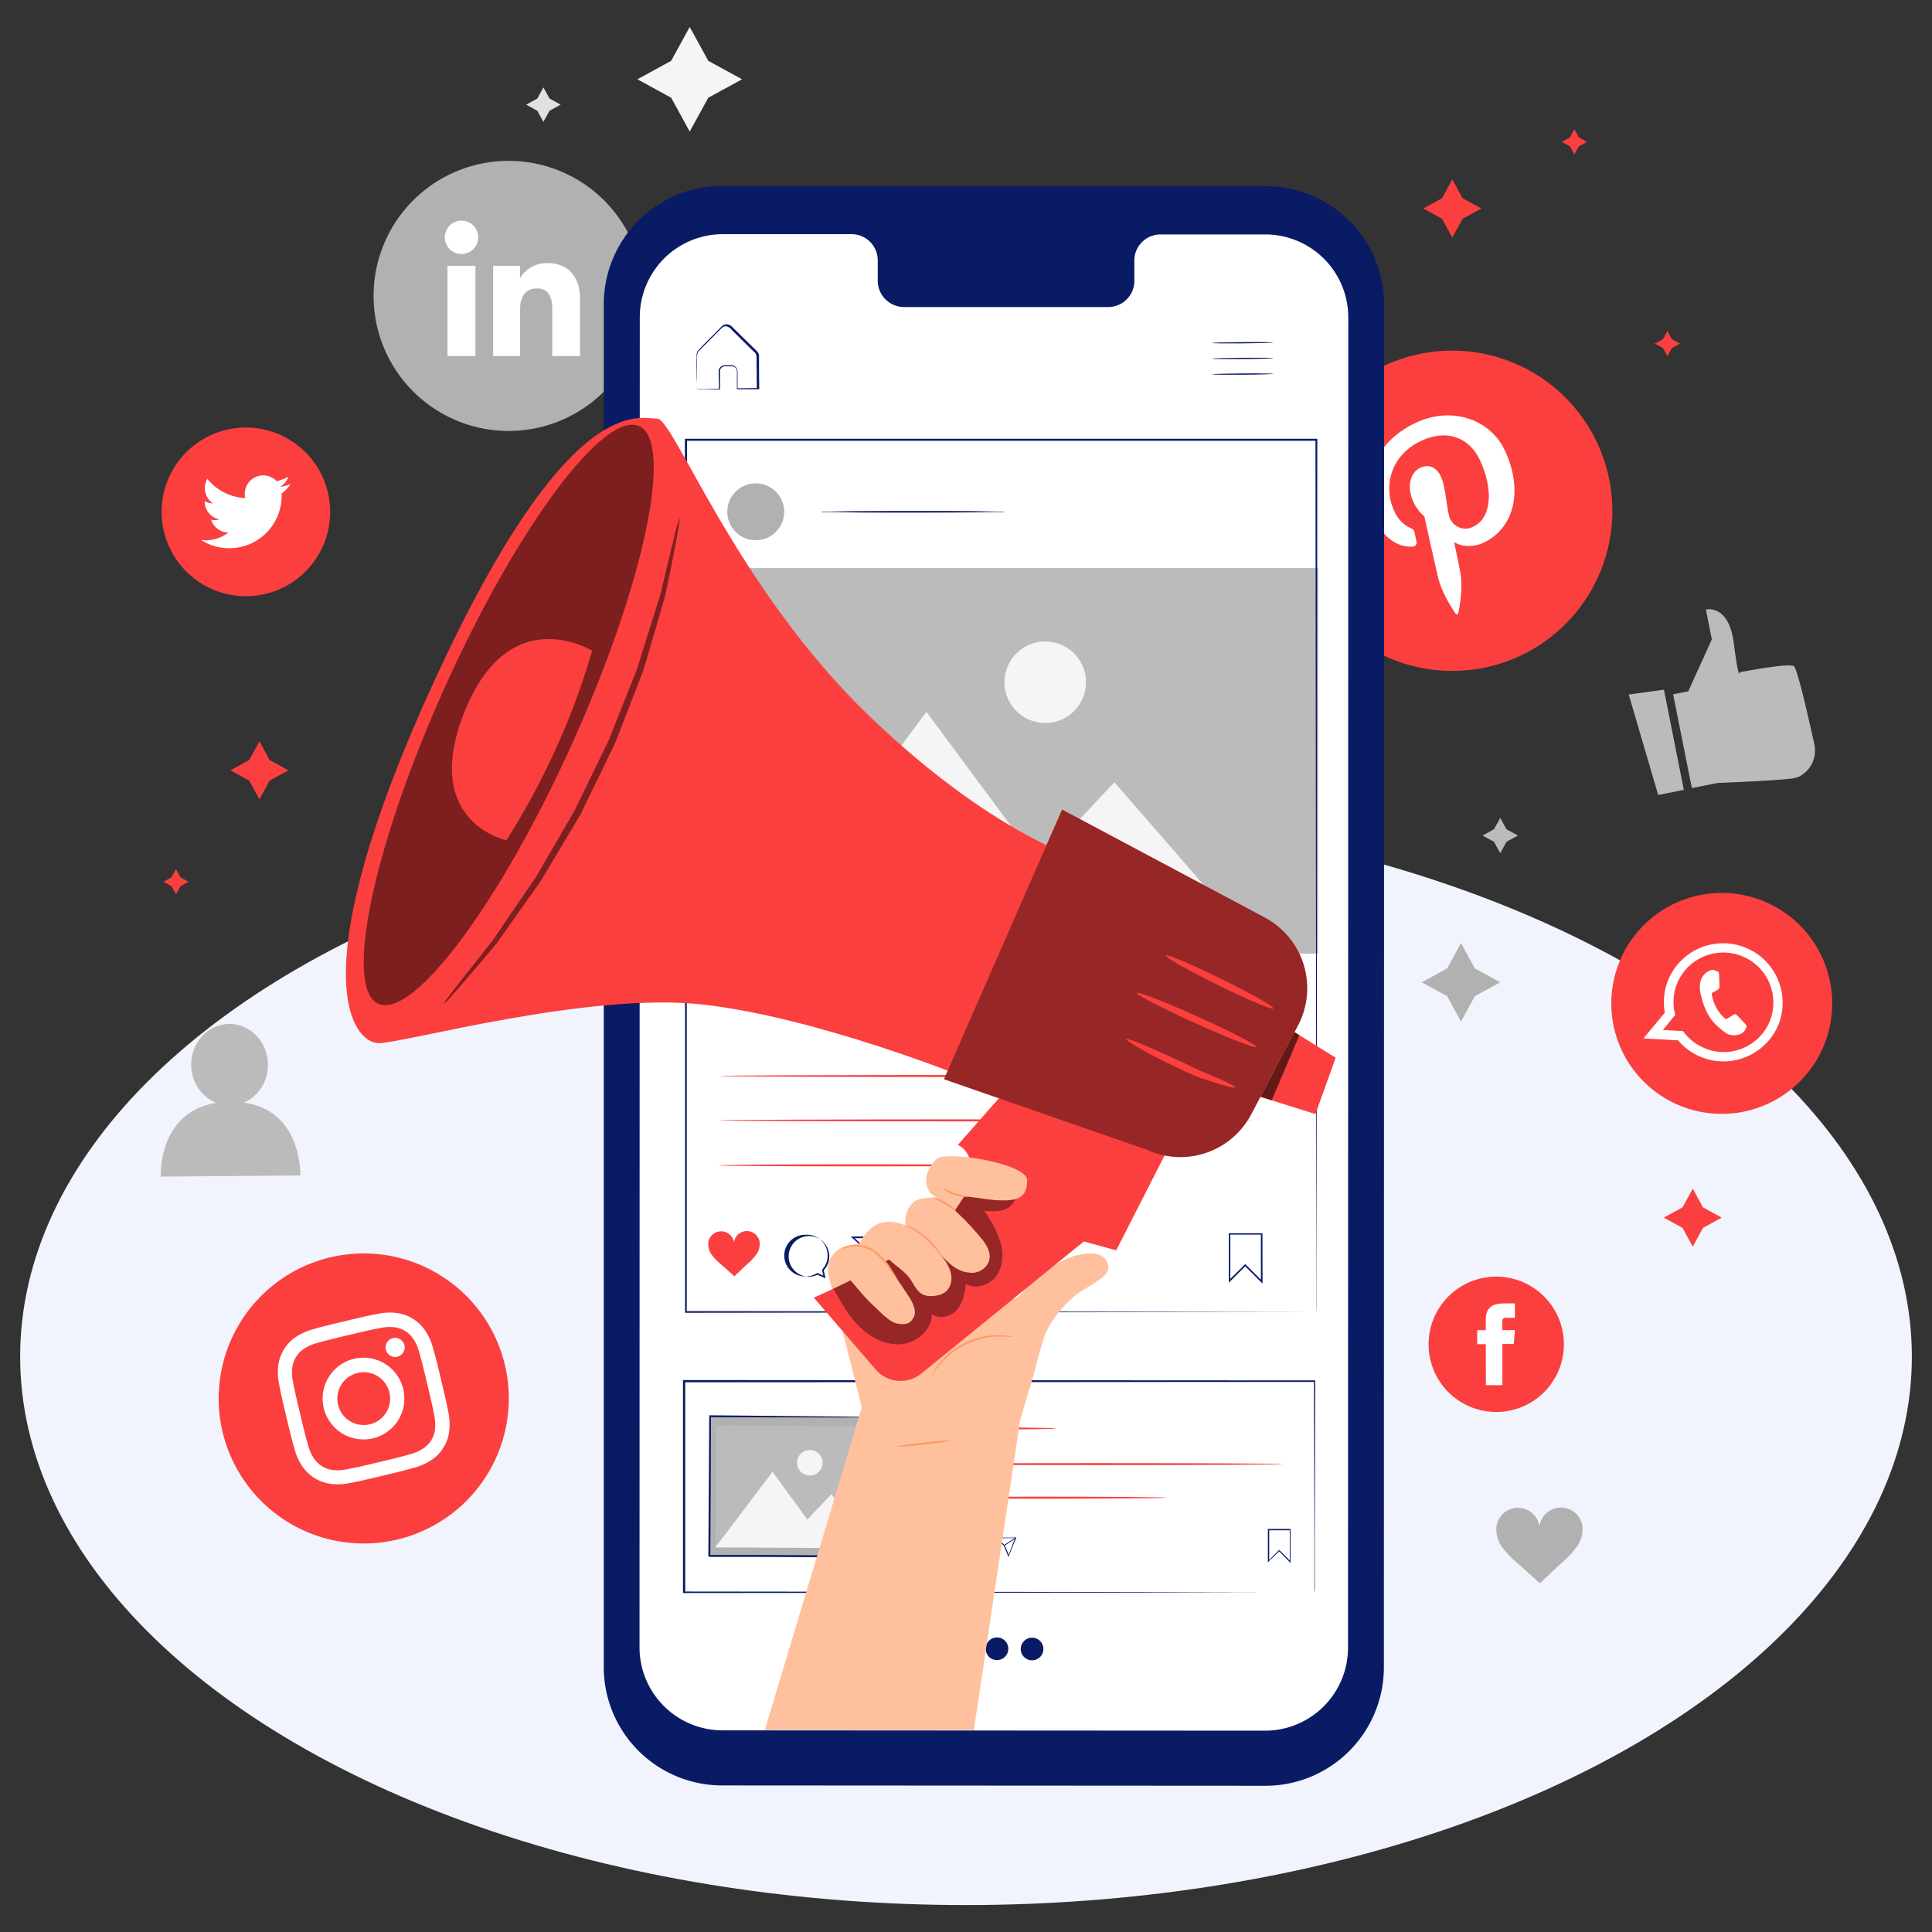 <?xml version="1.0" encoding="UTF-8"?> <svg xmlns="http://www.w3.org/2000/svg" id="Capa_1" data-name="Capa 1" viewBox="0 0 512 512"><rect x="0" y="0" width="512" height="512" fill="#333333" stroke="none"/><defs><style>.cls-1{fill:#f1f4fd;}.cls-2{fill:#b2b1b1;}.cls-3,.cls-8{fill:#fff;}.cls-4{fill:#f5f5f5;}.cls-5{fill:#bcbbbb;}.cls-6{fill:#e1e1e1;}.cls-7{fill:#fb3f3f;}.cls-8{fill-rule:evenodd;}.cls-9{fill:#0a1b65;}.cls-10{fill:#ffc19d;}.cls-11{opacity:0.4;}.cls-12{opacity:0.5;}.cls-13{opacity:0.6;}.cls-14{fill:#ff9c6a;}</style></defs><g id="freepik--Floor--inject-19"><ellipse id="freepik--floor--inject-19-2" data-name="freepik--floor--inject-19" class="cls-1" cx="256" cy="359.51" rx="250.66" ry="145.35"></ellipse></g><path class="cls-2" d="M134.82,114.21h0A35.79,35.79,0,0,1,99,78.42h0a35.79,35.79,0,0,1,35.79-35.79h0a35.79,35.79,0,0,1,35.79,35.79h0A35.79,35.79,0,0,1,134.82,114.21Z"></path><rect class="cls-3" x="118.59" y="70.44" width="7.41" height="23.93"></rect><path class="cls-3" d="M122.26,67.31a4.42,4.42,0,1,0-4.38-4.42A4.4,4.4,0,0,0,122.26,67.31Z"></path><path class="cls-3" d="M137.84,81.81c0-3.36,1.54-5.37,4.51-5.37,2.72,0,4,1.93,4,5.37V94.37h7.37V79.22c0-6.41-3.63-9.51-8.7-9.51a8.33,8.33,0,0,0-7.21,4V70.44h-7.11V94.37h7.11Z"></path><polygon class="cls-4" points="182.78 7.14 187.69 16.11 196.65 21.01 187.69 25.91 182.78 34.87 177.88 25.91 168.92 21.01 177.88 16.11 182.78 7.14"></polygon><polygon class="cls-2" points="387.18 249.92 390.86 256.64 397.58 260.32 390.86 263.99 387.18 270.71 383.5 263.99 376.78 260.32 383.5 256.64 387.18 249.92"></polygon><polygon class="cls-5" points="397.58 216.74 399.24 219.77 402.27 221.43 399.24 223.08 397.58 226.12 395.92 223.08 392.89 221.43 395.92 219.77 397.58 216.74"></polygon><polygon class="cls-6" points="144.01 23.16 145.62 26.11 148.58 27.73 145.62 29.35 144.01 32.3 142.39 29.35 139.44 27.73 142.39 26.11 144.01 23.16"></polygon><path class="cls-5" d="M64.64,292.21A10.83,10.83,0,0,0,71,282.11c-.06-6-4.65-10.8-10.26-10.75s-10.12,4.93-10.06,10.92a10.81,10.81,0,0,0,6.6,10c-15.6,2.56-14.68,19.54-14.68,19.54l37-.31S80.17,294.35,64.64,292.21Z"></path><path class="cls-2" d="M419.32,404.19a5.75,5.75,0,0,0-11.35.33,5.75,5.75,0,0,0-11.35-.23,7.73,7.73,0,0,0,1.39,5.6,22.91,22.91,0,0,0,4.06,4.29c2.07,1.84,4,3.57,6,5.41,2.05-1.86,3.8-3.6,5.85-5.46a23.23,23.23,0,0,0,4-4.33A7.79,7.79,0,0,0,419.32,404.19Z"></path><path class="cls-5" d="M443.4,184l4-.79,6.25-13.77-1.57-7.9s6.05-1.6,7.39,8.9,1.59,7.71,1.59,7.71,13-2.53,14.32-1.61c.94.66,3.86,13.51,5.39,20.49a7.74,7.74,0,0,1-3.86,8.7,5.36,5.36,0,0,1-1.36.47c-3.25.64-20.34,1.29-20.34,1.29l-6.85,1.36Z"></path><polygon class="cls-5" points="431.63 184.05 439.44 210.67 446.23 209.32 440.96 182.77 431.63 184.05"></polygon><path class="cls-7" d="M403.44,173.53h0a42.46,42.46,0,0,1-56.74-19.61h0a42.46,42.46,0,0,1,19.61-56.74h0A42.44,42.44,0,0,1,423,116.79h0A42.45,42.45,0,0,1,403.44,173.53Z"></path><path class="cls-3" d="M374.38,144.84a1,1,0,0,0,1-1.28c-.1-.52-.38-1.81-.48-2.35-.15-.74-.33-.93-1.09-1.27a8.38,8.38,0,0,1-4.2-4.27c-3.2-6.58-1.14-14.87,6.76-18.71,7-3.4,12.91-1,15.69,4.71,3.65,7.51,3.41,15.46-1.53,17.86a4.48,4.48,0,0,1-6.55-3c-.82-3.68-1-8-2.19-10.36-1-2.13-3-3.36-5.41-2.2-2.79,1.35-3.63,5.32-1.75,9.18a11.19,11.19,0,0,0,2.84,3.72s3,13.46,3.55,15.81c1.05,4.7,4.41,9.45,4.73,9.94a.39.39,0,0,0,.7-.15c.09-.46,1.41-6.17.55-10.81-.24-1.32-1.65-8.05-1.65-8.05,1.75,1.29,5.13,1.52,7.94.15,8.37-4.07,10.34-14.46,5.37-24.68-3.75-7.72-13.79-11.73-23.74-6.9-12.37,6-14.3,17.92-10.7,25.32C366.39,142,370,145.13,374.38,144.84Z"></path><path class="cls-7" d="M445.83,293.26h0a29.28,29.28,0,0,1-16.89-37.8h0a29.27,29.27,0,0,1,37.79-16.9h0a29.29,29.29,0,0,1,16.9,37.8h0A29.28,29.28,0,0,1,445.83,293.26Z"></path><path class="cls-8" d="M471.56,270.88a15.77,15.77,0,0,0-29.33-11.52c-.08.21-.17.43-.26.64a15.64,15.64,0,0,0-.77,8.36l-5.65,6.82,9.15.52a15.78,15.78,0,0,0,26.73-4.45C471.48,271.13,471.52,271,471.56,270.88Zm-19.55,7a13.25,13.25,0,0,1-6-4.63l-5.33-.3,3.28-4a13,13,0,0,1,.4-8.1,11.22,11.22,0,0,1,.52-1.17,13.26,13.26,0,0,1,24.57,9.65c-.09.33-.2.65-.32,1A13.22,13.22,0,0,1,452,277.91Z"></path><path class="cls-8" d="M462.32,271.16c-.29-.32-1.73-1.87-2-2.11s-.5-.4-.88-.13-1.38.8-1.68,1-.52.11-.82-.21a10.62,10.62,0,0,1-2.22-2.89,11.32,11.32,0,0,1-1.06-3.24c-.07-.44.19-.56.43-.67s.52-.28.79-.42l.2-.12c.13-.1.24-.2.39-.34a.72.72,0,0,0,.21-.64c0-.22-.07-2.26-.1-3.09s-.37-.82-.59-.9-.43-.21-.67-.3a1.46,1.46,0,0,0-1.14.08,4.28,4.28,0,0,0-2.41,2.51,5.12,5.12,0,0,0-.28,1.29,8.84,8.84,0,0,0,.34,3c.09.31,1,4.93,4.1,7.77s3.31,2.36,4,2.55a3.87,3.87,0,0,0,3.08-.77,3.24,3.24,0,0,0,.87-1.63C462.82,271.66,462.61,271.47,462.32,271.16Z"></path><path class="cls-7" d="M65.16,158h0a22.32,22.32,0,0,1-22.32-22.32h0A22.32,22.32,0,0,1,65.16,113.3h0a22.33,22.33,0,0,1,22.33,22.33h0A22.32,22.32,0,0,1,65.16,158Z"></path><path class="cls-3" d="M53.27,143.1a13.88,13.88,0,0,0,21.35-12.32,10.12,10.12,0,0,0,2.44-2.53,9.83,9.83,0,0,1-2.81.77,4.9,4.9,0,0,0,2.15-2.7,9.77,9.77,0,0,1-3.1,1.18A4.89,4.89,0,0,0,65,132a13.84,13.84,0,0,1-10.06-5.1,4.9,4.9,0,0,0,1.51,6.52,4.75,4.75,0,0,1-2.21-.61,4.89,4.89,0,0,0,3.92,4.85,4.82,4.82,0,0,1-2.21.08,4.89,4.89,0,0,0,4.56,3.39A9.77,9.77,0,0,1,53.27,143.1Z"></path><path class="cls-7" d="M105.28,408h0A38.45,38.45,0,0,1,59,379.53h0a38.45,38.45,0,0,1,28.49-46.31h0a38.45,38.45,0,0,1,46.31,28.49h0A38.46,38.46,0,0,1,105.28,408Z"></path><path class="cls-3" d="M92.36,353.81c5.48-1.3,6.13-1.44,8.32-1.85a11.51,11.51,0,0,1,4-.2,7,7,0,0,1,4.81,3,11.55,11.55,0,0,1,1.62,3.64c.61,2.14.79,2.78,2.09,8.26s1.44,6.13,1.86,8.31a11.78,11.78,0,0,1,.2,4,6.55,6.55,0,0,1-1,2.72,6.44,6.44,0,0,1-2,2.1,11.48,11.48,0,0,1-3.64,1.61c-2.14.62-2.78.79-8.26,2.1s-6.13,1.43-8.31,1.85a11.51,11.51,0,0,1-4,.2,6.45,6.45,0,0,1-2.72-1,6.54,6.54,0,0,1-2.1-2,12,12,0,0,1-1.61-3.64c-.61-2.14-.79-2.79-2.09-8.26s-1.44-6.13-1.86-8.32a11.72,11.72,0,0,1-.2-4,6.72,6.72,0,0,1,1-2.73,6.54,6.54,0,0,1,2-2.09,11.43,11.43,0,0,1,3.64-1.62c2.13-.61,2.78-.78,8.25-2.09m-.88-3.69c-5.57,1.32-6.26,1.51-8.42,2.13a15.61,15.61,0,0,0-4.75,2.14,10.77,10.77,0,0,0-4.57,7.43A15.34,15.34,0,0,0,74,367c.42,2.22.56,2.92,1.89,8.49s1.52,6.26,2.14,8.42a15.55,15.55,0,0,0,2.14,4.76,10.81,10.81,0,0,0,7.42,4.56,15.4,15.4,0,0,0,5.21-.23c2.21-.42,2.92-.56,8.48-1.89s6.27-1.52,8.43-2.14a15.37,15.37,0,0,0,4.75-2.14,10.14,10.14,0,0,0,3.07-3.23,10.26,10.26,0,0,0,1.5-4.19,15.4,15.4,0,0,0-.23-5.21c-.42-2.21-.57-2.91-1.89-8.48s-1.52-6.26-2.14-8.43a15.48,15.48,0,0,0-2.14-4.75,10.77,10.77,0,0,0-7.43-4.57,15.39,15.39,0,0,0-5.2.24c-2.21.42-2.92.56-8.49,1.89"></path><path class="cls-3" d="M93.86,360.09a10.83,10.83,0,1,0,13,8,10.82,10.82,0,0,0-13-8M98,377.46a7,7,0,1,1,5.2-8.46,7,7,0,0,1-5.2,8.46"></path><path class="cls-3" d="M107.17,356.48a2.53,2.53,0,1,1-3-1.87,2.54,2.54,0,0,1,3,1.87"></path><path class="cls-7" d="M396.52,374.19h0a17.93,17.93,0,0,1-17.93-17.93h0a17.93,17.93,0,0,1,17.93-17.94h0a17.94,17.94,0,0,1,17.93,17.94h0A17.93,17.93,0,0,1,396.52,374.19Z"></path><path class="cls-3" d="M393.78,367.09h4.37V356.16h3l.33-3.66h-3.37v-2.08c0-.86.17-1.2,1-1.2h2.36v-3.8h-3c-3.25,0-4.72,1.43-4.72,4.17v2.91h-2.27v3.71h2.27Z"></path><path class="cls-9" d="M335.36,473.25l-144-.09A31.38,31.38,0,0,1,160,441.78L160,80.64a31.38,31.38,0,0,1,31.4-31.37l144.05.08a31.38,31.38,0,0,1,31.36,31.39l-.07,361.14A31.38,31.38,0,0,1,335.36,473.25Z"></path><path class="cls-3" d="M335.32,62.13l-27.93,0a6.93,6.93,0,0,0-6.78,7.09v5.06a6.93,6.93,0,0,1-6.78,7.09l-54.44,0a7,7,0,0,1-6.78-7.1V69.16a6.94,6.94,0,0,0-6.78-7.1H216l-24.45,0a22,22,0,0,0-22,22l-.07,352.5a22,22,0,0,0,22,22l143.76.09a22,22,0,0,0,22-22l.07-352.49A22,22,0,0,0,335.32,62.13Z"></path><path class="cls-9" d="M337.42,90.76c0,.1-3.63.2-8.11.24s-8.11,0-8.11-.1,3.63-.2,8.11-.24S337.42,90.67,337.42,90.76Z"></path><path class="cls-9" d="M337.46,94.91c0,.1-3.64.21-8.12.24s-8.11,0-8.11-.1,3.63-.2,8.11-.24S337.45,94.82,337.46,94.91Z"></path><path class="cls-9" d="M337.49,99.07c0,.09-3.63.2-8.11.23s-8.11,0-8.12-.1,3.63-.2,8.12-.24S337.49,99,337.49,99.07Z"></path><path class="cls-9" d="M184.66,103.11l.43,0,1.18,0,4.37-.11-.12.13c0-1,0-2-.05-3.17,0-.59-.05-1.14,0-1.82a1.68,1.68,0,0,1,1.47-1.35c.7,0,1.32,0,2.08,0a1.7,1.7,0,0,1,1.44,1.69c0,1.47,0,3,0,4.61l-.21-.19,5.51-.06-.21.21q0-3.33-.06-6.86c0-.59,0-1.17,0-1.75a1.79,1.79,0,0,0-.78-1.3l-2.41-2.37c-.78-.78-1.56-1.55-2.32-2.29l-1.12-1.12a2.71,2.71,0,0,0-1.14-.85,1.54,1.54,0,0,0-1.27.24c-.33.29-.69.69-1,1l-2,2C187.25,91,186,92.16,185,93.27a3.9,3.9,0,0,0-.27,2.06c0,.68,0,1.33,0,1.94,0,1.19,0,2.23,0,3.12s0,1.46,0,2a7,7,0,0,1,0,.72,4.89,4.89,0,0,1,0-.66c0-.53,0-1.18-.06-2s0-2-.07-3.15c0-.62,0-1.28,0-2,0-.35,0-.71,0-1.08a2.18,2.18,0,0,1,.3-1.15c1-1.25,2.23-2.36,3.49-3.68l2-2c.35-.35.64-.7,1.06-1.06a1.86,1.86,0,0,1,1.6-.31,3,3,0,0,1,1.32.94l1.13,1.11,2.33,2.29,2.41,2.36a4.51,4.51,0,0,1,.62.67,1.82,1.82,0,0,1,.29.93c0,.58,0,1.17,0,1.76q0,3.52.06,6.86v.21h-.21l-5.51,0h-.2V103q0-2.4,0-4.62A1.33,1.33,0,0,0,194,97.07c-.64,0-1.38,0-2,0a1.35,1.35,0,0,0-1.19,1.07c-.05.55,0,1.2,0,1.76v3.29h-.12l-4.44,0-1.16,0A1.88,1.88,0,0,1,184.66,103.11Z"></path><path class="cls-7" d="M279.69,378.56a8,8,0,0,1-1.51.1l-4.12.09c-3.47.05-8.27.08-13.57.08s-10.11,0-13.59-.08l-4.11-.09a8,8,0,0,1-1.51-.1,7.34,7.34,0,0,1,1.51-.11l4.11-.08c3.48-.05,8.28-.08,13.59-.08s10.1,0,13.57.08l4.12.08A7.34,7.34,0,0,1,279.69,378.56Z"></path><path class="cls-7" d="M340.07,388c0,.15-22.12.27-49.4.27s-49.39-.12-49.39-.27,22.11-.27,49.39-.27S340.07,387.86,340.07,388Z"></path><path class="cls-7" d="M309.19,396.9c0,.15-15.2.27-33.95.27s-34-.12-34-.27,15.2-.27,34-.27S309.19,396.75,309.19,396.9Z"></path><path class="cls-9" d="M342,414.2,339,411.12,336,414v-8.81h6ZM339,410.74l.1.1,2.7,2.71v-8h-5.45v7.88Z"></path><path class="cls-9" d="M260.29,413.06l-1.08-.49a3,3,0,0,1-1.41.43,3,3,0,1,1,2.24-1Zm-2.53-5.87a2.8,2.8,0,0,0,0,5.6,2.86,2.86,0,0,0,1.35-.42l.05,0,.79.36-.18-.79,0,0a2.8,2.8,0,0,0-2.09-4.69Z"></path><path class="cls-9" d="M267.25,412.59l-1.24-3-2.33-2.12,5.65,0Zm-3-4.95,2,1.82,1.06,2.58L269,407.6Z"></path><rect class="cls-9" x="265.9" y="408.38" width="3.67" height="0.21" transform="translate(-179.47 212.14) rotate(-33.05)"></rect><path class="cls-7" d="M251.4,408.07a1.74,1.74,0,0,0-3.44.12,1.75,1.75,0,0,0-3.45-.06,2.42,2.42,0,0,0,.43,1.7,6.89,6.89,0,0,0,1.24,1.29l1.84,1.64c.62-.57,1.15-1.1,1.77-1.66a7.19,7.19,0,0,0,1.21-1.32A2.33,2.33,0,0,0,251.4,408.07Z"></path><path class="cls-9" d="M348.31,422s0-.34,0-1,0-1.61,0-2.86c0-2.52,0-6.23,0-11,0-9.61-.06-23.57-.1-41.1l.18.18-167.07.1h0l.27-.28v56l-.27-.27,119.55.13,34.9.07,9.37,0,2.42,0,.84,0h-.8l-2.4,0-9.31,0-34.84.08-119.73.12H181V422c0-17.65,0-36.52,0-56v-.27h.28l167.07.09h.18V366c0,17.57-.08,31.58-.1,41.2,0,4.79,0,8.48,0,11,0,1.24,0,2.18,0,2.83S348.31,422,348.31,422Z"></path><rect class="cls-2" x="192.72" y="370.88" width="37" height="46.28" transform="translate(-183.99 602.99) rotate(-89.67)"></rect><path class="cls-9" d="M234.46,375.65h-3.41l-9.49,0-33.38-.07.24-.24c0,11-.11,23.63-.18,37l-.26-.27h3.19l3.16,0,6.24,0,12,.07,21.67.16-.23.23c.12-11.11.21-20.33.27-26.8.05-3.22.08-5.75.1-7.51,0-.85,0-1.52,0-2s0-.7,0-.7,0,.21,0,.65,0,1.11,0,1.94c0,1.75,0,4.27,0,7.47,0,6.5,0,15.77,0,26.94v.22h-.23l-21.68-.09-12-.06-6.24,0-3.17,0H188l-.28-.28c.08-13.36.17-26,.24-37v-.24h.24l33.54.31,9.43.12,2.48,0,.63,0Z"></path><rect class="cls-5" x="195.01" y="372.5" width="32.34" height="43.03" transform="translate(-184.02 602.96) rotate(-89.67)"></rect><polygon class="cls-4" points="189.58 410.06 204.72 390.05 213.96 402.68 220.31 395.99 232.61 410.31 189.58 410.06"></polygon><path class="cls-4" d="M218,387.66a3.39,3.39,0,1,1-3.37-3.41A3.39,3.39,0,0,1,218,387.66Z"></path><path class="cls-9" d="M266.22,135.63a1.47,1.47,0,0,1-.49.05l-1.42,0-5.21.09c-4.4.05-10.48.08-17.2.08s-12.8,0-17.2-.08l-5.21-.09-1.42,0a1.47,1.47,0,0,1-.49-.05,1.61,1.61,0,0,1,.49-.06l1.42,0,5.21-.08c4.4-.05,10.48-.08,17.2-.08s12.8,0,17.2.08l5.21.08,1.42,0A1.61,1.61,0,0,1,266.22,135.63Z"></path><path class="cls-9" d="M334.59,340.16,330,335.59l-4.34,4.33,0-13.1,8.9,0ZM330,335l.15.14,4,4,0-11.95h-8.1l0,11.72Z"></path><path class="cls-9" d="M218.78,338.78l-2.13-.95a5.38,5.38,0,1,1,1.64-1.18Zm-5-11.54a5.52,5.52,0,1,0,.09,11,5.72,5.72,0,0,0,2.66-.84l.09-.05,1.57.7-.36-1.54.07-.08a5.51,5.51,0,0,0-4.12-9.22Z"></path><path class="cls-9" d="M232.48,337.87l-2.44-6-4.58-4.17,11.11-.09Zm-6-9.74,3.9,3.58,2.08,5.08,3.49-8.74Z"></path><rect class="cls-9" x="229.82" y="329.58" width="7.23" height="0.41" transform="translate(-142.08 180.65) rotate(-33.05)"></rect><path class="cls-7" d="M201.29,329a3.44,3.44,0,0,0-6.78.23,3.44,3.44,0,0,0-6.78-.12,4.69,4.69,0,0,0,.84,3.35A13.69,13.69,0,0,0,191,335l3.62,3.22c1.22-1.12,2.26-2.16,3.48-3.28a13.65,13.65,0,0,0,2.39-2.59A4.65,4.65,0,0,0,201.29,329Z"></path><circle class="cls-2" cx="200.28" cy="135.63" r="7.54"></circle><path class="cls-7" d="M331.75,296.91c0,.15-31.62.27-70.6.27s-70.61-.12-70.61-.27,31.6-.27,70.61-.27S331.75,296.76,331.75,296.91Z"></path><path class="cls-7" d="M331.75,285.15c0,.15-31.62.28-70.6.28s-70.61-.13-70.61-.28,31.6-.27,70.61-.27S331.75,285,331.75,285.15Z"></path><path class="cls-7" d="M267.4,308.83c0,.15-17.21.27-38.43.27s-38.43-.12-38.43-.27,17.2-.27,38.43-.27S267.4,308.68,267.4,308.83Z"></path><path class="cls-9" d="M257.91,436.94a3,3,0,1,1-3-3.06A3,3,0,0,1,257.91,436.94Z"></path><path class="cls-9" d="M267.21,437a3,3,0,1,1-3-3.06A3,3,0,0,1,267.21,437Z"></path><path class="cls-9" d="M276.51,437a3,3,0,1,1-3-3A3,3,0,0,1,276.51,437Z"></path><rect class="cls-5" x="182.23" y="150.55" width="167.08" height="102.18"></rect><polygon class="cls-4" points="197.66 252.74 245.53 188.66 275.21 228.74 295.33 207.3 334.79 252.7 197.66 252.74"></polygon><path class="cls-4" d="M287.8,180.8A10.8,10.8,0,1,1,277,170,10.8,10.8,0,0,1,287.8,180.8Z"></path><path class="cls-9" d="M348.86,347.68c0-2.18-.1-94.49-.25-231.13l.25.25-167.06,0h0l.28-.27C182,203,182,283,182,347.68l-.23-.22,167.08.22-167.08.22h-.22v-.22c0-64.69,0-144.69-.05-231.13v-.27h.29l167.06,0h.25v.24c-.05,68.39-.1,126.2-.12,166.92,0,20.33-.06,36.39-.07,47.38,0,5.48,0,9.69,0,12.54,0,1.41,0,2.49,0,3.21S348.86,347.68,348.86,347.68Z"></path><path class="cls-10" d="M270.35,376.35l3.7-12.41c.65-2.7,1.5-5.87,2.65-9.5,1-3.26,3.7-6.68,6.12-9.15,3.77-3.83,5.57-3.86,8.1-5.9.24-.15.49-.36.71-.47a4,4,0,0,0,1.23-1.07c2.19-2.37.09-6-4.35-5.68-3.34.27-8.79,1.22-17.65,10.36-.11.14-.23.26-.33.4-4.65,6.05-9-11.21-9.81-17.63a6.73,6.73,0,0,0-9.1-5.22L230,330.17a10.09,10.09,0,0,0-6.3.21,6.43,6.43,0,0,0-4.12,7.62L228.38,373,202.67,458.5h55.42Z"></path><path class="cls-7" d="M312.93,297.78,295.8,331.35,287.23,329l-43.06,35a8.72,8.72,0,0,1-12.11-1.07l-16.4-19.05s33.06-14.24,39.17-26-1-14.46-1-14.46l15.56-17.68Z"></path><path class="cls-7" d="M290.71,229.2s-25.08-5.54-60.37-39.48-51.87-79-56.19-78.78-23.18-8.53-59.05,69.5-21.74,96.15-14.6,96,55.61-13.65,85.88-10.21,69.18,19.22,69.18,19.22Z"></path><path class="cls-7" d="M344,271.73,335.43,288l-3.84,7.29a21.23,21.23,0,0,1-27.67,9.4L250.17,286l31.3-71.46,53.71,28.62A21.22,21.22,0,0,1,344,271.73Z"></path><g class="cls-11"><path d="M344,271.73,335.43,288l-3.84,7.29a21.23,21.23,0,0,1-27.67,9.4L250.17,286l31.3-71.46,53.71,28.62A21.22,21.22,0,0,1,344,271.73Z"></path></g><path class="cls-7" d="M118,181.86C98.91,224.13,91,261.79,100.25,266s32.29-26.67,51.38-68.94,27-79.94,17.75-84.13S137.09,139.59,118,181.86Z"></path><g class="cls-12"><path d="M118,181.86C98.91,224.13,91,261.79,100.25,266s32.29-26.67,51.38-68.94,27-79.94,17.75-84.13S137.09,139.59,118,181.86Z"></path></g><polygon class="cls-7" points="348.6 295.24 334.03 290.66 343.04 273.52 353.97 280.31 348.6 295.24"></polygon><g class="cls-13"><polygon points="343.04 273.52 334.03 290.66 337.02 291.6 344.35 274.33 343.04 273.52"></polygon></g><path class="cls-7" d="M333,277.48c-.21.47-7.48-2.36-16.23-6.32s-15.69-7.54-15.47-8,7.48,2.35,16.24,6.31S333.22,277,333,277.48Z"></path><path class="cls-7" d="M337.48,267.27c-.23.46-6.8-2.31-14.69-6.2s-14.1-7.41-13.87-7.87,6.8,2.31,14.69,6.2S337.71,266.8,337.48,267.27Z"></path><path class="cls-7" d="M327.35,288.18c-.07.25-1.81-.15-4.57-1-1.37-.43-3-1-4.82-1.59s-3.66-1.59-5.66-2.5c-8-3.7-14.05-7.32-13.85-7.75s6.74,2.39,14.63,6.05c2,.9,3.82,1.89,5.55,2.61s3.3,1.36,4.6,1.94C325.84,287.09,327.43,287.94,327.35,288.18Z"></path><path class="cls-7" d="M156.92,172.46s-21.79-13.52-33.72,15.93,11,34.29,11,34.29A196.13,196.13,0,0,0,156.92,172.46Z"></path><g class="cls-12"><path d="M180.1,137.36c.13,0-.18,2-.85,5.63s-1.67,8.82-3.06,15.23l-3,10.31c-.55,1.85-1.11,3.77-1.7,5.74-.29,1-.58,2-.89,3s-.75,2-1.12,3L164.54,193c-.43,1.11-.86,2.22-1.3,3.34s-1,2.18-1.53,3.29l-3.24,6.68c-1.09,2.25-2.18,4.48-3.25,6.67-.55,1.09-1,2.22-1.64,3.25l-1.81,3.08-7,11.72c-.57.93-1.08,1.87-1.67,2.75l-1.81,2.56-3.47,4.89L131.62,250c-4.17,5.05-7.66,9-10.06,11.8s-3.8,4.24-3.9,4.16,1.09-1.73,3.34-4.62l9.6-12.17,6-8.82,3.36-4.89,1.76-2.56c.58-.88,1.08-1.82,1.63-2.75,2.17-3.73,4.44-7.65,6.8-11.7l1.79-3.07c.62-1,1.07-2.15,1.62-3.23l3.22-6.63,3.23-6.63c.5-1.1,1.1-2.15,1.53-3.26l1.3-3.3,5-12.59c.39-1,.83-2,1.16-3s.62-2,.92-3q.92-2.92,1.78-5.68c1.15-3.65,2.22-7.06,3.21-10.18,1.51-6.28,2.75-11.4,3.62-15A34.8,34.8,0,0,1,180.1,137.36Z"></path></g><g class="cls-11"><path d="M220.89,341.53c2,3.61,4,7.27,7,10.16s7,4.92,11.08,4.51,8-3.82,8-7.94c2,1.48,5,.68,6.61-1.16s2.16-4.41,2.36-6.86c2.67,1.57,6.39.32,8.17-2.22s1.89-6,1-8.94a31.09,31.09,0,0,0-4.29-8.21c2.06.16,4.24.31,6.08-.63s3.08-3.37,2-5.13a5.12,5.12,0,0,0-3-1.91c-3.22-1-5.49-1.82-8.84-1.43-.78,0,1.34,8.86-19.73,21C224.92,339.87,220.89,341.53,220.89,341.53Z"></path></g><path class="cls-14" d="M268.34,354.31c0,.1-1.42-.17-3.69-.11a20.86,20.86,0,0,0-15.49,7.42c-1.47,1.74-2.14,3-2.22,2.95a2.94,2.94,0,0,1,.41-.91,16.8,16.8,0,0,1,1.51-2.28,20.07,20.07,0,0,1,7-5.63,19.85,19.85,0,0,1,8.77-1.93,15.86,15.86,0,0,1,2.73.24A3.28,3.28,0,0,1,268.34,354.31Z"></path><path class="cls-10" d="M222.26,335.92c3.4,3.26,5.72,6.86,9.28,10.14,1.61,1.49,4.13,4.32,6.3,4.7s3.55.08,4.41-1.94c.7-1.65-.55-3.89-1.41-5.24-2.27-3.56-4.44-6.34-6.14-9.11-.79-1.29.24-1.56.61-1,1.64,1.69,4.07,3.16,5.54,5,2,2.52,2.36,5.86,7.61,4.81a4.7,4.7,0,0,0,1.94-.81c2-1.51,2.06-4.14,1.23-6.24a17.22,17.22,0,0,0-2.92-4.42c2.23,2.52,4.67,5.17,8.22,5.46a4.86,4.86,0,0,0,5-2.69c1.05-2.38-.45-4.69-2-6.55A68.42,68.42,0,0,0,251,319a6.76,6.76,0,0,0-4.33-1.61c-1.84,0-4.14.33-5.27,1.93a7.1,7.1,0,0,0-1.42,5.46s-4.61-2.33-8.31.11a11.75,11.75,0,0,0-4.61,6.63Z"></path><path class="cls-10" d="M246.75,316.36a5.54,5.54,0,0,1-.65-6.23c.79-1.53,1.77-3,2.77-3.36,4.38-1.48,23.51,1.83,23.34,6.08s-1.57,6.28-11.95,4.78c-1.83-.27-4.7-.63-4.7-.63l-2.5,3.77Z"></path><path class="cls-14" d="M250.18,334.14a25.17,25.17,0,0,0-10.54-9.56,6.26,6.26,0,0,1,2,.71,18.55,18.55,0,0,1,4.31,2.9,18.34,18.34,0,0,1,3.3,4A6.11,6.11,0,0,1,250.18,334.14Z"></path><path class="cls-14" d="M253.4,321.09c-.1.09-1.36-.94-3.08-2a21.31,21.31,0,0,0-2.25-1.24c-.59-.28-1-.36-1-.44s.45-.12,1.12.08a10.46,10.46,0,0,1,2.4,1.13C252.37,319.71,253.53,321,253.4,321.09Z"></path><path class="cls-14" d="M256.61,317.14a8.07,8.07,0,0,1-3.68-.41,6.82,6.82,0,0,1-2.36-1.24c-.53-.44-.75-.82-.69-.86a15.08,15.08,0,0,0,3.21,1.58C255,316.76,256.64,317,256.61,317.14Z"></path><path class="cls-14" d="M238,339.39a13.35,13.35,0,0,1-1.75-2.26,20.32,20.32,0,0,0-4.46-5.08,9,9,0,0,0-6.33-1.67,11.19,11.19,0,0,0-2.66.84s.18-.22.61-.48a5.76,5.76,0,0,1,2-.74,8.86,8.86,0,0,1,6.71,1.61,18.35,18.35,0,0,1,4.47,5.3A17.86,17.86,0,0,1,238,339.39Z"></path><path class="cls-14" d="M252.65,381.7a56.28,56.28,0,0,1-7.82,1.13,57.27,57.27,0,0,1-7.87.58,57.27,57.27,0,0,1,7.82-1.12A58.35,58.35,0,0,1,252.65,381.7Z"></path><polygon class="cls-7" points="417.23 34.26 418.41 36.42 420.56 37.6 418.41 38.78 417.23 40.93 416.05 38.78 413.89 37.6 416.05 36.42 417.23 34.26"></polygon><polygon class="cls-7" points="441.89 87.72 443.07 89.88 445.22 91.06 443.07 92.23 441.89 94.39 440.71 92.23 438.55 91.06 440.71 89.88 441.89 87.72"></polygon><polygon class="cls-7" points="46.64 230.34 47.82 232.5 49.98 233.68 47.82 234.86 46.64 237.01 45.46 234.86 43.31 233.68 45.46 232.5 46.64 230.34"></polygon><polygon class="cls-7" points="384.87 47.55 387.6 52.53 392.58 55.25 387.6 57.98 384.87 62.95 382.15 57.98 377.17 55.25 382.15 52.53 384.87 47.55"></polygon><polygon class="cls-7" points="68.75 196.46 71.46 201.42 76.43 204.14 71.46 206.86 68.75 211.83 66.03 206.86 61.06 204.14 66.03 201.42 68.75 196.46"></polygon><polygon class="cls-7" points="448.6 315 451.31 319.96 456.28 322.68 451.31 325.4 448.6 330.37 445.88 325.4 440.91 322.68 445.88 319.96 448.6 315"></polygon></svg> 